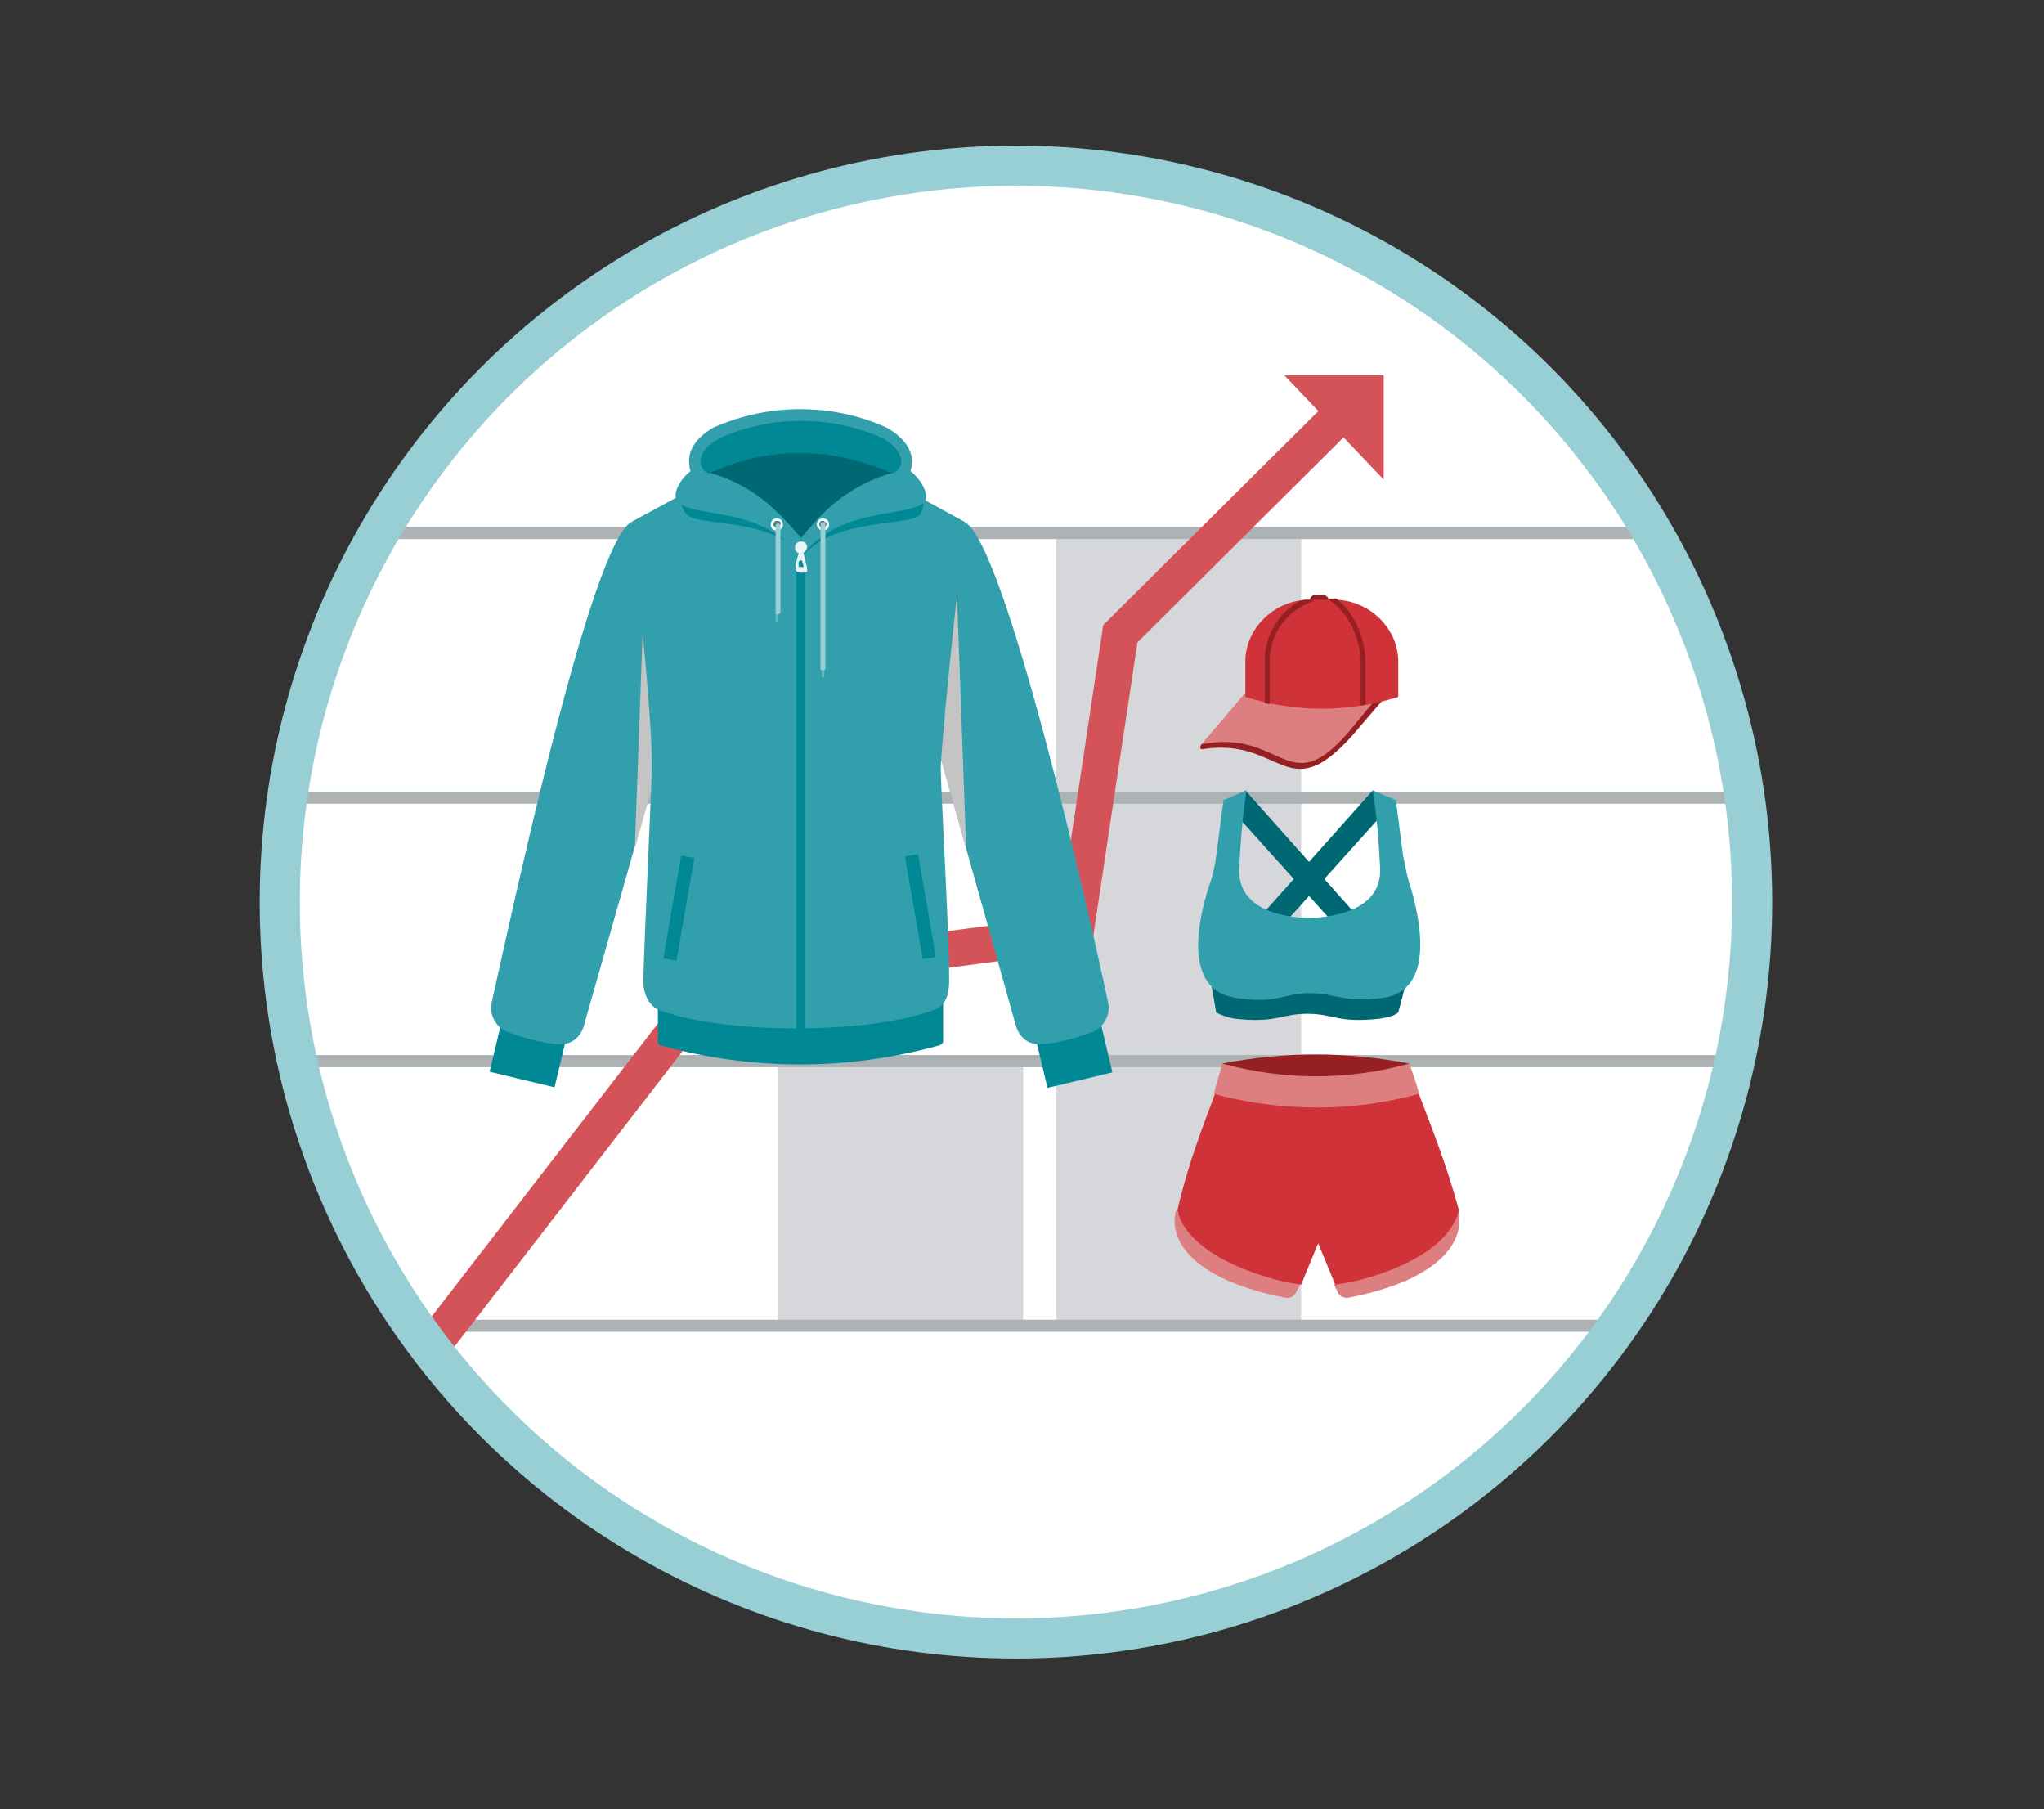 <?xml version="1.0" encoding="utf-8"?>
<!-- Generator: Adobe Illustrator 24.3.0, SVG Export Plug-In . SVG Version: 6.00 Build 0)  -->
<svg version="1.1" id="Layer_1" xmlns="http://www.w3.org/2000/svg" xmlns:xlink="http://www.w3.org/1999/xlink" x="0px" y="0px"
	 viewBox="0 0 168.4 149" style="enable-background:new 0 0 168.4 149;" xml:space="preserve">
<rect x="0" y="0" width="168.4" height="149" fill="#333333" stroke="none"/>
<style type="text/css">
	.st0{fill:#FFFFFF;stroke:#98CFD5;stroke-width:3.61;stroke-miterlimit:10;}
	.st1{fill:#FFFFFF;}
	.st2{clip-path:url(#SVGID_2_);fill:#D6D7DA;}
	.st3{clip-path:url(#SVGID_12_);fill:#D6D7DA;}
	.st4{clip-path:url(#SVGID_14_);}
	.st5{fill:none;stroke:#ADB2B5;stroke-miterlimit:10;}
	.st6{clip-path:url(#SVGID_16_);fill:none;}
	.st7{clip-path:url(#SVGID_18_);fill:none;}
	.st8{clip-path:url(#SVGID_20_);fill:#D45358;}
	.st9{clip-path:url(#SVGID_22_);}
	.st10{fill:#D45358;}
	.st11{clip-path:url(#SVGID_24_);fill:none;stroke:#D45358;stroke-width:3;stroke-miterlimit:10;}
	.st12{clip-path:url(#SVGID_26_);}
	.st13{fill:#008995;}
	.st14{fill:#32A0AC;}
	.st15{fill:#C4C4C4;}
	.st16{fill:#006872;}
	.st17{fill:#40827D;}
	.st18{fill:#67B8C0;}
	.st19{fill:#98CED4;}
	.st20{fill:#E7F5F7;}
	.st21{fill:#961F22;}
	.st22{fill:#DD7E80;}
	.st23{fill:#CF3339;}
	.st24{fill:none;stroke:#98CFD5;stroke-width:3;stroke-miterlimit:10;}
	.st25{clip-path:url(#SVGID_28_);}
	.st26{clip-path:url(#SVGID_30_);fill:none;stroke:#D45358;stroke-width:3;stroke-miterlimit:10;}
	.st27{clip-path:url(#SVGID_32_);}
	.st28{fill:#98CFD5;}
	.st29{clip-path:url(#SVGID_34_);}
	.st30{clip-path:url(#SVGID_36_);fill:#FFFFFF;stroke:#98CFD5;stroke-width:3.61;stroke-miterlimit:10;}
	.st31{clip-path:url(#SVGID_38_);fill:#FFFFFF;stroke:#98CFD5;stroke-width:3.61;stroke-miterlimit:10;}
	.st32{clip-path:url(#SVGID_40_);fill:#D6D7DA;}
	.st33{clip-path:url(#SVGID_42_);fill:#D6D7DA;}
	.st34{clip-path:url(#SVGID_44_);}
	.st35{fill:none;stroke:#D6D7DA;stroke-miterlimit:10;}
	.st36{clip-path:url(#SVGID_46_);fill:none;stroke:#D45358;stroke-width:3;stroke-miterlimit:10;}
	.st37{clip-path:url(#SVGID_48_);}
	.st38{clip-path:url(#SVGID_50_);}
	.st39{fill:#D5D7DA;}
	.st40{fill:#ADB2B5;}
	.st41{fill:#333F48;}
	.st42{clip-path:url(#SVGID_52_);}
	.st43{fill:#828A91;}
	.st44{fill:#D35357;}
	.st45{clip-path:url(#SVGID_54_);}
	.st46{clip-path:url(#SVGID_56_);}
	.st47{fill:none;stroke:#32A0AC;stroke-width:3;stroke-miterlimit:10;}
	.st48{clip-path:url(#SVGID_58_);}
	.st49{fill:#323E48;}
	.st50{fill:#B8CCD1;}
	.st51{fill:#F3D8D7;}
	.st52{fill:#D7E6EA;}
	.st53{fill:#E8A7A9;}
	.st54{fill:#961E22;}
	.st55{fill:#C6D8DC;}
	.st56{fill:#DCEAEE;}
	.st57{fill:#B0C6C8;}
	.st58{clip-path:url(#SVGID_60_);}
	.st59{fill:#D99365;}
	.st60{fill:#F9AF76;}
	.st61{fill:#F06162;}
	.st62{opacity:0.5;fill:#FFFFFF;enable-background:new    ;}
</style>
<g>
	<circle class="st0" cx="83.7" cy="74.3" r="60.5"/>
	<g>
		<g>
			<circle id="SVGID_8_" class="st1" cx="83.7" cy="74.3" r="60.5"/>
		</g>
		<g>
			<defs>
				<circle id="SVGID_1_" cx="83.7" cy="74.3" r="60.5"/>
			</defs>
			<clipPath id="SVGID_2_">
				<use xlink:href="#SVGID_1_"  style="overflow:visible;"/>
			</clipPath>
			<rect x="64.1" y="87.4" class="st2" width="20.2" height="21.8"/>
		</g>
		<g>
			<defs>
				<circle id="SVGID_11_" cx="83.7" cy="74.3" r="60.5"/>
			</defs>
			<clipPath id="SVGID_12_">
				<use xlink:href="#SVGID_11_"  style="overflow:visible;"/>
			</clipPath>
			<rect x="87" y="43.9" class="st3" width="20.2" height="65.3"/>
		</g>
		<g>
			<defs>
				<circle id="SVGID_13_" cx="83.7" cy="74.3" r="60.5"/>
			</defs>
			<clipPath id="SVGID_14_">
				<use xlink:href="#SVGID_13_"  style="overflow:visible;"/>
			</clipPath>
			<g class="st4">
				<line class="st5" x1="10.9" y1="109.2" x2="169" y2="109.2"/>
				<line class="st5" x1="10.9" y1="87.4" x2="169" y2="87.4"/>
				<line class="st5" x1="10.9" y1="65.7" x2="169" y2="65.7"/>
				<line class="st5" x1="10.9" y1="43.9" x2="169" y2="43.9"/>
			</g>
		</g>
		<g>
			<defs>
				<circle id="SVGID_15_" cx="83.7" cy="74.3" r="60.5"/>
			</defs>
			<clipPath id="SVGID_16_">
				<use xlink:href="#SVGID_15_"  style="overflow:visible;"/>
			</clipPath>
		</g>
		<g>
			<defs>
				<circle id="SVGID_17_" cx="83.7" cy="74.3" r="60.5"/>
			</defs>
			<clipPath id="SVGID_18_">
				<use xlink:href="#SVGID_17_"  style="overflow:visible;"/>
			</clipPath>
		</g>
		<g>
			<defs>
				<circle id="SVGID_19_" cx="83.7" cy="74.3" r="60.5"/>
			</defs>
			<clipPath id="SVGID_20_">
				<use xlink:href="#SVGID_19_"  style="overflow:visible;"/>
			</clipPath>
		</g>
		<g>
			<defs>
				<circle id="SVGID_21_" cx="83.7" cy="74.3" r="60.5"/>
			</defs>
			<clipPath id="SVGID_22_">
				<use xlink:href="#SVGID_21_"  style="overflow:visible;"/>
			</clipPath>
			<g class="st9">
				<polygon class="st10" points="105.8,30.9 114,30.9 114,39.5 				"/>
			</g>
		</g>
		<g>
			<defs>
				<circle id="SVGID_23_" cx="83.7" cy="74.3" r="60.5"/>
			</defs>
			<clipPath id="SVGID_24_">
				<use xlink:href="#SVGID_23_"  style="overflow:visible;"/>
			</clipPath>
			<polyline class="st11" points="36.1,110.2 58.8,80.8 88.6,76.8 92.3,52.2 110.9,33.7 			"/>
		</g>
		<g>
			<defs>
				<circle id="SVGID_25_" cx="83.7" cy="74.3" r="60.5"/>
			</defs>
			<clipPath id="SVGID_26_">
				<use xlink:href="#SVGID_25_"  style="overflow:visible;"/>
			</clipPath>
			<g class="st12">
				<g>
					
						<rect x="41.1" y="83.8" transform="matrix(0.233 -0.973 0.973 0.233 -50.779 108.74)" class="st13" width="4.9" height="5.5"/>
					<path class="st13" d="M77.4,86.1c-7.6,2.1-15.4,2.1-23,0c-0.1,0-0.2-0.2-0.2-0.3c0-1.2,0-2.4,0-3.6c7.7,2.2,15.7,2.2,23.5,0
						c0,1.2,0,2.4,0,3.6C77.7,85.9,77.6,86,77.4,86.1z"/>
					<path class="st14" d="M52,43c-3.4,2-9.9,32.5-11.5,39.6c-0.2,0.9,0.3,1.9,1.1,2.3c1,0.4,2.7,1,4.4,1.1c1,0.1,1.8-0.5,2.1-1.5
						L56,56.7L52,43z"/>
					<polygon class="st15" points="53.1,47.9 52.3,69.9 55.4,58.9 					"/>
					
						<rect x="85.6" y="84.1" transform="matrix(0.973 -0.233 0.233 0.973 -17.725 22.953)" class="st13" width="5.5" height="4.9"/>
					<path class="st14" d="M79.5,43c3.4,2,10.3,32.5,11.8,39.6c0.2,0.9-0.3,1.9-1.1,2.3c-0.9,0.4-2.7,1-4.4,1.1
						c-1,0.1-1.8-0.5-2.1-1.5l-7.8-27.8L79.5,43z"/>
					<polygon class="st15" points="78.8,47.9 79.6,69.9 76.5,58.9 					"/>
					<path class="st14" d="M79.5,43l-8.4-4.6l-5.3,0.2l-5.3-0.2L52,43c0,0,1.8,15.9,1.7,20.3c-0.1,3.5-0.6,13.4-0.7,17.5
						c0,1,0.4,2,1.3,2.4c3.1,1.1,7.3,1.5,11.3,1.5s8.2-0.4,11.3-1.5c1-0.3,1.3-1.3,1.3-2.4c0-4.1-0.6-13.9-0.7-17.5
						C77.7,58.9,79.5,43,79.5,43z"/>
					<rect x="65.6" y="46.1" class="st13" width="0.7" height="41.5"/>
					
						<rect x="51.6" y="74.2" transform="matrix(0.171 -0.985 0.985 0.171 -27.263 117.079)" class="st13" width="8.6" height="1.1"/>
					<path class="st13" d="M75.7,40.5c0.1-0.1-1-0.2-1-0.3c0.1-0.8-0.6-1.7-1.9-2.2l0,0l0,0c-2.1-0.7-4.4-1.1-6.7-1.1
						c-2.3,0-4.5,0.4-6.7,1.1l0,0l0,0c-1.3,0.6-2.1,1.4-1.9,2.2c0,0.1-1.1,0-1,0.2c-0.7,0.4-0.4,1.5,0.1,2c1.1,1,6.7,0.2,9.6,3.3
						c2.9-3.1,8.5-2.3,9.6-3.3C76.1,41.9,76.3,40.9,75.7,40.5z"/>
					<path class="st14" d="M75,38.8c0.1-0.2,0.1-0.4,0.1-0.5c0.2-1.1-0.6-2.3-2.1-3.1l0,0l0,0c-2.2-1-4.6-1.5-7.1-1.5
						c-2.4,0-4.8,0.5-7.1,1.5l0,0l0,0c-1.4,0.8-2.2,1.9-2,3.1c0,0.1,0,0.3,0.1,0.5c-0.7,0.5-1.6,1.8-1.1,2.5c1.2,1.4,7,0.3,10.2,4.6
						c3.1-4.3,9-3.2,10.2-4.6C76.6,40.6,75.7,39.3,75,38.8z"/>
					
						<rect x="75.3" y="70.4" transform="matrix(0.985 -0.171 0.171 0.985 -11.656 14.067)" class="st13" width="1.1" height="8.6"/>
					<path class="st16" d="M66,44.3c1.5-1.8,3.4-4,7-5.2c1.8-0.4,1.6-1.9-0.3-3c-4.3-1.9-9.1-1.9-13.4,0c-1.9,1.1-2,2.6-0.3,3
						C62.6,40.3,64.4,42.5,66,44.3z"/>
					<path class="st13" d="M58.4,39c4.7-2.2,10-2.3,15.1,0c1.2-0.5,0.9-2-0.8-2.9c-4.3-1.9-9.1-1.9-13.4,0
						C57.6,36.9,57.2,38.5,58.4,39z"/>
					<g>
						<g>
							<path class="st17" d="M63.6,43.2c0-0.2,0.2-0.4,0.4-0.4c0.2,0,0.4,0.2,0.4,0.4s-0.2,0.4-0.4,0.4
								C63.8,43.6,63.6,43.4,63.6,43.2z"/>
							<path class="st1" d="M64,43.7c-0.3,0-0.5-0.2-0.5-0.5c0-0.3,0.2-0.5,0.5-0.5c0.3,0,0.5,0.2,0.5,0.5
								C64.5,43.5,64.3,43.7,64,43.7z M64,42.9c-0.2,0-0.3,0.2-0.3,0.3s0.2,0.3,0.3,0.3c0.2,0,0.3-0.2,0.3-0.3
								C64.4,43,64.2,42.9,64,42.9z"/>
						</g>
						<g>
							<rect x="63.9" y="50.5" class="st18" width="0.2" height="0.7"/>
							<path class="st19" d="M64.1,50.6H64c-0.1,0-0.1-0.1-0.1-0.1v-7.2c0-0.1,0.1-0.2,0.2-0.2l0,0c0.1,0,0.2,0.1,0.2,0.2v7.2
								C64.2,50.5,64.2,50.6,64.1,50.6z"/>
						</g>
					</g>
					<g>
						<g>
							<path class="st17" d="M68.2,43.2c0-0.2-0.2-0.4-0.4-0.4s-0.4,0.2-0.4,0.4s0.2,0.4,0.4,0.4S68.2,43.4,68.2,43.2z"/>
							<path class="st1" d="M67.3,43.2c0-0.3,0.2-0.5,0.5-0.5s0.5,0.2,0.5,0.5c0,0.3-0.2,0.5-0.5,0.5C67.6,43.7,67.3,43.5,67.3,43.2
								z M67.5,43.2c0,0.2,0.2,0.3,0.3,0.3s0.3-0.2,0.3-0.3s-0.2-0.3-0.3-0.3C67.6,42.9,67.5,43,67.5,43.2z"/>
						</g>
						<g>
							<rect x="67.7" y="55.1" class="st18" width="0.2" height="0.7"/>
							<path class="st19" d="M67.8,55.2h0.1c0.1,0,0.1-0.1,0.1-0.1V43.2c0-0.1-0.1-0.2-0.2-0.2l0,0c-0.1,0-0.2,0.1-0.2,0.2v11.9
								C67.6,55.2,67.7,55.2,67.8,55.2z"/>
						</g>
					</g>
					<g>
						<path class="st20" d="M66,45.6L66,45.6c-0.3,0-0.5-0.2-0.5-0.5l0,0c0-0.3,0.2-0.5,0.5-0.5l0,0c0.3,0,0.5,0.2,0.5,0.5l0,0
							C66.4,45.4,66.2,45.6,66,45.6z"/>
						<path class="st20" d="M66.4,46.4c-0.1-0.3-0.1-0.5-0.2-0.8c0-0.1-0.1-0.2-0.1-0.2c-0.1,0-0.2,0-0.2,0c-0.1,0-0.1,0.1-0.1,0.2
							c-0.1,0.3-0.2,0.6-0.2,0.8c-0.1,0.3-0.1,0.6,0.1,0.7c0.2,0.1,0.5,0.1,0.8,0C66.5,46.9,66.5,46.7,66.4,46.4z M66.2,46.7
							c-0.1,0-0.1,0-0.2,0s-0.1,0-0.2,0c0,0,0-0.3,0-0.4c0.1-0.2,0.3-0.2,0.3,0C66.2,46.5,66.2,46.7,66.2,46.7z"/>
					</g>
				</g>
				<g>
					<g>
						<polygon class="st16" points="113.3,77.1 111.9,78.3 101.2,66.4 102.6,65.1 						"/>
						<polygon class="st16" points="102.4,77.1 103.8,78.3 114.5,66.4 113.1,65.1 						"/>
						<path class="st16" d="M115.8,81.1h-16l0.4,2.3c0.4,0.2,0.9,0.4,1.5,0.5c3.5,0.4,3.8-0.4,6-0.4s2.5,0.8,6,0.4
							c0.6-0.1,1.1-0.2,1.5-0.5L115.8,81.1z"/>
						<path class="st14" d="M116.2,73c-0.3-0.8-0.4-1.6-0.6-2.5l-0.6-4.6l-1.9-0.8c0,0,0.4,2.2,0.6,6.3c0.3,4.3-5.8,4.2-5.8,4.2
							s-6.1,0.2-5.8-4.2c0.2-4.1,0.6-6.3,0.6-6.3l-1.9,0.8l-0.6,4.6c-0.1,0.8-0.3,1.7-0.6,2.5c-0.8,2.5-2.3,8.6,2.3,9.2
							c3.5,0.5,3.8-0.4,6-0.4s2.6,0.8,6,0.4C118.4,81.6,116.9,75.4,116.2,73z"/>
					</g>
					<g>
						<path class="st21" d="M116.5,90.9c-5.2-1-10.5-1-15.8,0c0-1.1,0-2.2,0-3.3c5.2-1,10.2-1,15.4,0
							C116.2,88.6,116.5,89.8,116.5,90.9z"/>
						<g>
							<path class="st22" d="M106.8,106.4c-0.1,0.3-0.4,0.5-0.8,0.5c-1.1-0.2-2.9-0.6-4.8-1.4c-5.6-2.5-4.3-5.8-4.3-5.8
								c2.1,3.2,6,4.1,10.2,6.1L106.8,106.4z"/>
						</g>
						<g>
							<path class="st22" d="M110.2,106.4c0.1,0.3,0.4,0.5,0.8,0.5c1.1-0.2,2.9-0.6,4.8-1.4c5.6-2.5,4.3-5.8,4.3-5.8
								c-2.1,3.2-6,4.1-10.2,6.1L110.2,106.4z"/>
						</g>
						<path class="st23" d="M116.9,90.1l-8.4,0.5l-8.4-0.5c-0.8,2.2-2.2,5.6-3.1,9.6c1,4.2,8.7,6,10.2,6.1l1.4-3.4l1.4,3.4
							c1.5-0.1,9.1-1.8,10.2-6.1C119.1,95.6,117.7,92.3,116.9,90.1z"/>
						<path class="st22" d="M116.9,90.1c-5.5,1.5-11.3,1.5-16.9,0c0.2-0.8,0.5-1.7,0.7-2.5c5.1,1.4,10.4,1.4,15.4,0
							C116.4,88.4,116.7,89.2,116.9,90.1z"/>
					</g>
					<g>
						<path class="st21" d="M109.5,49.5h-1.6l0,0c0-0.3,0.2-0.5,0.5-0.5h0.6C109.3,49,109.5,49.3,109.5,49.5L109.5,49.5z"/>
						<path class="st21" d="M102.8,57.2L99,61.3c-0.2,0.2-0.1,0.5,0.1,0.4c6.5-1,6.9,4.9,12.3-1.1l3-3.5H102.8z"/>
						<path class="st22" d="M102.9,56.7L99,61.3c6.7-1.3,7.1,4.8,12.1-1l2.9-3.5L102.9,56.7L102.9,56.7z"/>
						<path class="st23" d="M115.2,57.4c-4.1,1.3-8.5,1.3-12.6,0c0-1.7,0-1.2,0-2.9c0-2.7,2.3-5,5.1-5.1c0.8,0,1.6,0,2.4,0
							c2.8,0.1,5.1,2.4,5.1,5.1C115.2,56.1,115.2,55.7,115.2,57.4z"/>
						<path class="st21" d="M107.7,49.4c-0.2,0-0.4,0-0.6,0.1c-1.7,0.9-2.9,2.8-2.9,4.9v3.5c0.1,0,0.3,0.1,0.4,0.1v-3.6
							c0-2.3,1.6-4.3,3.7-4.9C108.1,49.4,107.9,49.4,107.7,49.4z"/>
						<path class="st21" d="M112.5,58v-3.3c0-2.3-1-4.3-2.4-5.4c-0.3,0-0.5,0-0.8,0c1.6,0.9,2.8,3,2.8,5.4v3.4
							C112.2,58.1,112.4,58.1,112.5,58z"/>
					</g>
				</g>
			</g>
		</g>
		<g>
			<circle id="SVGID_7_" class="st24" cx="83.7" cy="74.3" r="60.5"/>
		</g>
	</g>
</g>
</svg>
